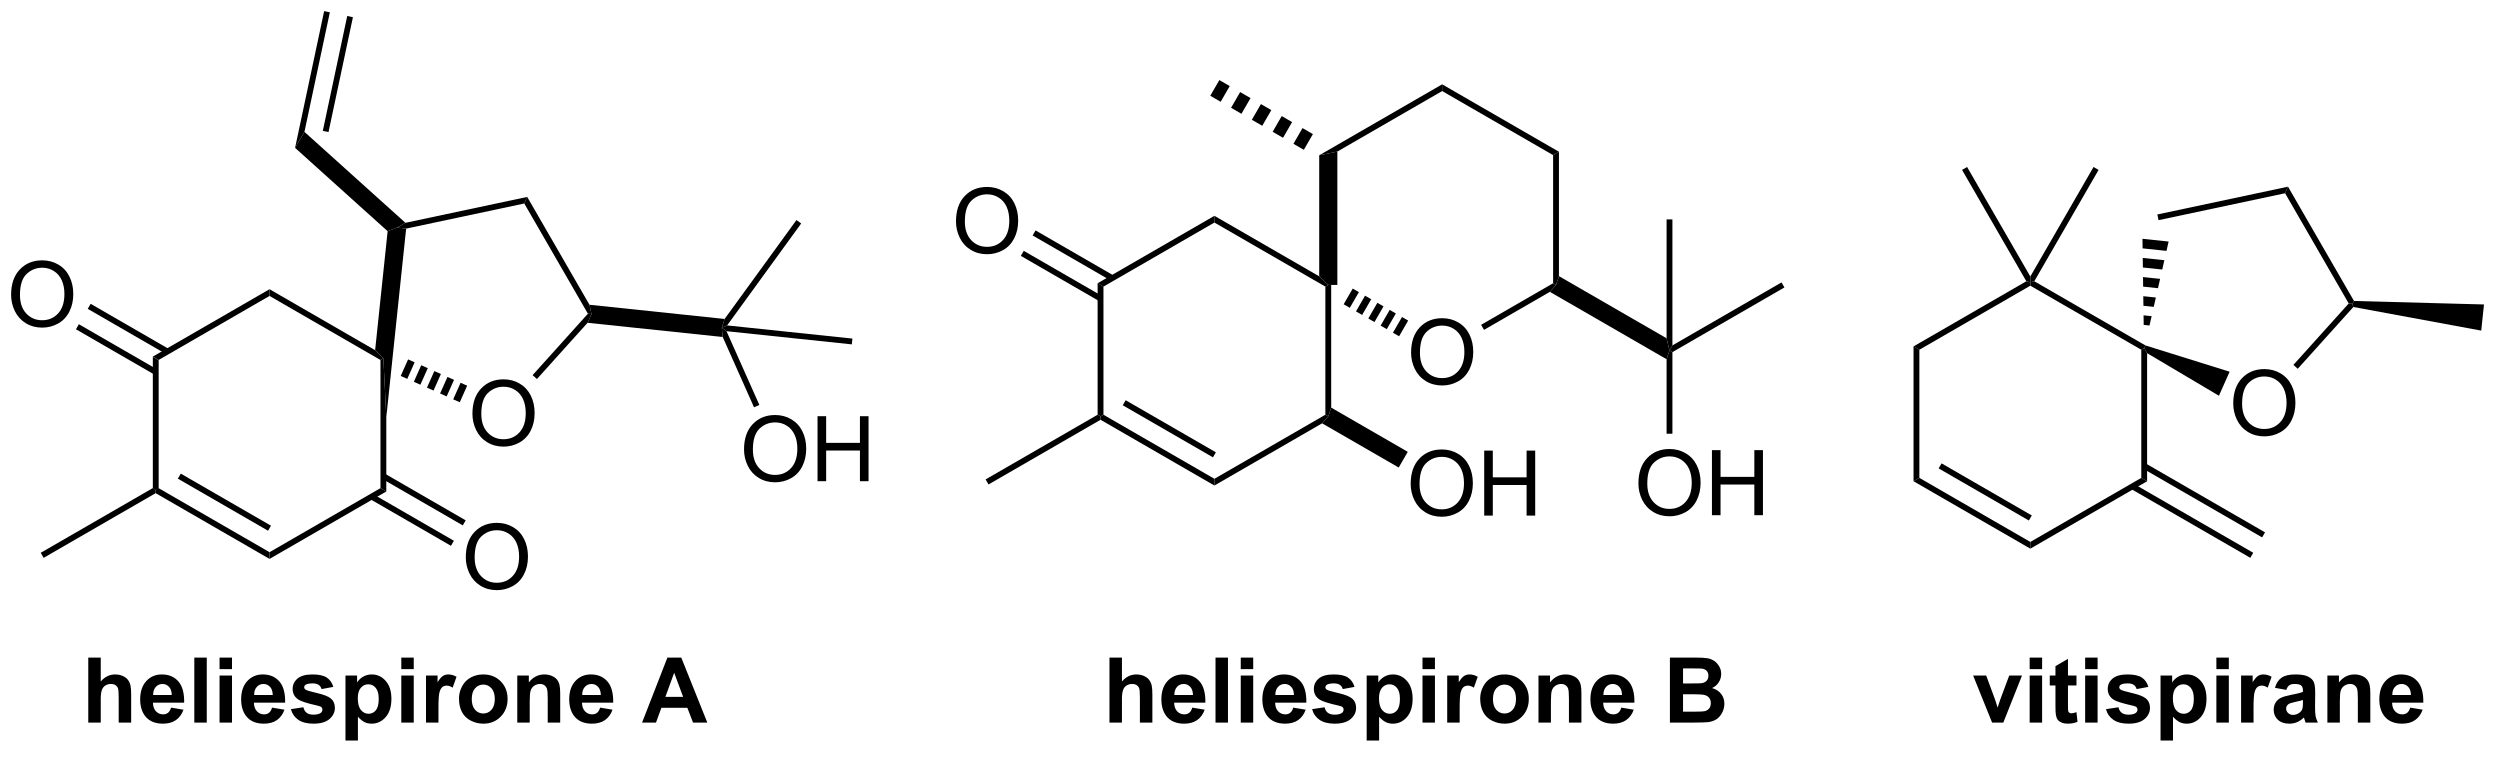 <?xml version="1.0" encoding="UTF-8"?>
<!DOCTYPE svg PUBLIC '-//W3C//DTD SVG 1.0//EN'
          'http://www.w3.org/TR/2001/REC-SVG-20010904/DTD/svg10.dtd'>
<svg stroke-dasharray="none" shape-rendering="auto" xmlns="http://www.w3.org/2000/svg" font-family="'Dialog'" text-rendering="auto" width="300" fill-opacity="1" color-interpolation="auto" color-rendering="auto" preserveAspectRatio="xMidYMid meet" font-size="12px" viewBox="0 0 300 91" fill="black" xmlns:xlink="http://www.w3.org/1999/xlink" stroke="black" image-rendering="auto" stroke-miterlimit="10" stroke-linecap="square" stroke-linejoin="miter" font-style="normal" stroke-width="1" height="91" stroke-dashoffset="0" font-weight="normal" stroke-opacity="1"
><!--Generated by the Batik Graphics2D SVG Generator--><defs id="genericDefs"
  /><g
  ><defs id="defs1"
    ><clipPath clipPathUnits="userSpaceOnUse" id="clipPath1"
      ><path d="M1.029 0.633 L225.665 0.633 L225.665 68.303 L1.029 68.303 L1.029 0.633 Z"
      /></clipPath
      ><clipPath clipPathUnits="userSpaceOnUse" id="clipPath2"
      ><path d="M1.419 1.04 L1.419 66.829 L219.809 66.829 L219.809 1.04 Z"
      /></clipPath
    ></defs
    ><g transform="scale(1.333,1.333) translate(-1.029,-0.633) matrix(1.029,0,0,1.029,-0.431,-0.437)"
    ><path d="M14.789 32.256 L15.299 32.551 L15.299 43.765 L15.044 43.912 L14.789 43.765 Z" stroke="none" clip-path="url(#clipPath2)"
    /></g
    ><g transform="matrix(1.371,0,0,1.371,-1.947,-1.427)"
    ><path d="M15.044 44.207 L15.044 43.912 L15.299 43.765 L25.011 49.372 L25.011 49.961 ZM16.988 42.937 L24.883 47.495 L25.138 47.053 L17.243 42.495 Z" stroke="none" clip-path="url(#clipPath2)"
    /></g
    ><g transform="matrix(1.371,0,0,1.371,-1.947,-1.427)"
    ><path d="M25.011 49.961 L25.011 49.372 L34.722 43.765 L35.232 44.059 Z" stroke="none" clip-path="url(#clipPath2)"
    /></g
    ><g transform="matrix(1.371,0,0,1.371,-1.947,-1.427)"
    ><path d="M35.232 44.059 L34.722 43.765 L34.722 32.551 L34.977 32.403 L35.232 37.569 Z" stroke="none" clip-path="url(#clipPath2)"
    /></g
    ><g transform="matrix(1.371,0,0,1.371,-1.947,-1.427)"
    ><path d="M34.254 31.691 L34.977 32.403 L34.722 32.551 L25.011 26.944 L25.011 26.355 Z" stroke="none" clip-path="url(#clipPath2)"
    /></g
    ><g transform="matrix(1.371,0,0,1.371,-1.947,-1.427)"
    ><path d="M25.011 26.355 L25.011 26.944 L15.299 32.551 L14.789 32.256 Z" stroke="none" clip-path="url(#clipPath2)"
    /></g
    ><g transform="matrix(1.371,0,0,1.371,-1.947,-1.427)"
    ><path d="M14.789 43.765 L15.044 43.912 L15.044 44.207 L5.239 49.867 L4.984 49.425 Z" stroke="none" clip-path="url(#clipPath2)"
    /></g
    ><g transform="matrix(1.371,0,0,1.371,-1.947,-1.427)"
    ><path d="M2.392 26.847 Q2.392 25.429 3.152 24.63 Q3.913 23.827 5.117 23.827 Q5.904 23.827 6.535 24.205 Q7.169 24.58 7.5 25.253 Q7.834 25.926 7.834 26.78 Q7.834 27.647 7.485 28.33 Q7.135 29.013 6.494 29.365 Q5.854 29.717 5.112 29.717 Q4.309 29.717 3.675 29.329 Q3.044 28.938 2.718 28.268 Q2.392 27.595 2.392 26.847 ZM3.168 26.858 Q3.168 27.888 3.719 28.48 Q4.273 29.07 5.109 29.07 Q5.958 29.07 6.506 28.473 Q7.058 27.875 7.058 26.777 Q7.058 26.081 6.822 25.564 Q6.587 25.046 6.134 24.762 Q5.684 24.474 5.119 24.474 Q4.32 24.474 3.743 25.026 Q3.168 25.574 3.168 26.858 Z" stroke="none" clip-path="url(#clipPath2)"
    /></g
    ><g transform="matrix(1.371,0,0,1.371,-1.947,-1.427)"
    ><path d="M16.203 31.587 L9.355 27.633 L9.1 28.074 L15.948 32.028 ZM15.171 33.374 L8.323 29.42 L8.068 29.862 L14.916 33.816 Z" stroke="none" clip-path="url(#clipPath2)"
    /></g
    ><g transform="matrix(1.371,0,0,1.371,-1.947,-1.427)"
    ><path d="M42.19 49.825 Q42.19 48.407 42.95 47.607 Q43.711 46.805 44.915 46.805 Q45.702 46.805 46.333 47.182 Q46.967 47.558 47.298 48.231 Q47.632 48.904 47.632 49.758 Q47.632 50.624 47.283 51.308 Q46.933 51.991 46.291 52.343 Q45.652 52.695 44.91 52.695 Q44.107 52.695 43.473 52.307 Q42.842 51.916 42.516 51.245 Q42.19 50.573 42.19 49.825 ZM42.966 49.835 Q42.966 50.865 43.517 51.458 Q44.071 52.048 44.907 52.048 Q45.756 52.048 46.304 51.45 Q46.856 50.852 46.856 49.755 Q46.856 49.059 46.62 48.541 Q46.385 48.024 45.932 47.739 Q45.481 47.452 44.917 47.452 Q44.118 47.452 43.541 48.003 Q42.966 48.551 42.966 49.835 Z" stroke="none" clip-path="url(#clipPath2)"
    /></g
    ><g transform="matrix(1.371,0,0,1.371,-1.947,-1.427)"
    ><path d="M33.818 44.729 L40.894 48.815 L41.149 48.373 L34.073 44.287 ZM34.85 42.941 L41.926 47.027 L42.181 46.585 L35.105 42.499 Z" stroke="none" clip-path="url(#clipPath2)"
    /></g
    ><g transform="matrix(1.371,0,0,1.371,-1.947,-1.427)"
    ><path d="M42.771 37.263 Q42.771 35.845 43.532 35.045 Q44.293 34.243 45.496 34.243 Q46.283 34.243 46.914 34.62 Q47.548 34.996 47.88 35.669 Q48.214 36.342 48.214 37.196 Q48.214 38.062 47.864 38.746 Q47.515 39.429 46.873 39.781 Q46.234 40.133 45.491 40.133 Q44.689 40.133 44.055 39.745 Q43.423 39.354 43.097 38.684 Q42.771 38.011 42.771 37.263 ZM43.548 37.273 Q43.548 38.303 44.099 38.896 Q44.653 39.486 45.489 39.486 Q46.337 39.486 46.886 38.888 Q47.437 38.29 47.437 37.193 Q47.437 36.497 47.202 35.979 Q46.966 35.462 46.513 35.177 Q46.063 34.89 45.499 34.89 Q44.699 34.89 44.122 35.441 Q43.548 35.989 43.548 37.273 Z" stroke="none" clip-path="url(#clipPath2)"
    /></g
    ><g transform="matrix(1.371,0,0,1.371,-1.947,-1.427)"
    ><path d="M37.139 32.497 L37.713 32.753 L37.068 34.203 L36.493 33.947 ZM38.288 33.008 L38.862 33.264 L38.217 34.714 L37.642 34.459 ZM39.437 33.52 L40.011 33.776 L39.366 35.226 L38.791 34.97 ZM40.586 34.032 L41.16 34.287 L40.515 35.738 L39.94 35.482 ZM41.735 34.543 L42.309 34.799 L41.664 36.249 L41.089 35.993 Z" stroke="none" clip-path="url(#clipPath2)"
    /></g
    ><g transform="matrix(1.371,0,0,1.371,-1.947,-1.427)"
    ><path d="M48.416 34.217 L48.037 33.875 L52.878 28.499 L53.192 28.532 L52.849 29.294 Z" stroke="none" clip-path="url(#clipPath2)"
    /></g
    ><g transform="matrix(1.371,0,0,1.371,-1.947,-1.427)"
    ><path d="M53.015 27.715 L53.192 28.532 L52.878 28.499 L47.309 18.853 L47.566 18.277 Z" stroke="none" clip-path="url(#clipPath2)"
    /></g
    ><g transform="matrix(1.371,0,0,1.371,-1.947,-1.427)"
    ><path d="M47.566 18.277 L47.309 18.853 L36.969 21.051 L36.18 20.958 L36.906 20.543 Z" stroke="none" clip-path="url(#clipPath2)"
    /></g
    ><g transform="matrix(1.371,0,0,1.371,-1.947,-1.427)"
    ><path d="M35.349 21.277 L36.18 20.958 L36.969 21.051 L35.232 37.569 L34.977 32.403 L34.254 31.691 Z" stroke="none" clip-path="url(#clipPath2)"
    /></g
    ><g transform="matrix(1.371,0,0,1.371,-1.947,-1.427)"
    ><path d="M36.906 20.543 L36.18 20.958 L35.349 21.277 L27.248 13.983 L28.067 12.584 Z" stroke="none" clip-path="url(#clipPath2)"
    /></g
    ><g transform="matrix(1.371,0,0,1.371,-1.947,-1.427)"
    ><path d="M28.067 12.584 L27.248 13.983 L29.792 2.013 L30.291 2.119 ZM30.174 12.6 L32.311 2.548 L31.812 2.442 L29.675 12.494 Z" stroke="none" clip-path="url(#clipPath2)"
    /></g
    ><g transform="matrix(1.371,0,0,1.371,-1.947,-1.427)"
    ><path d="M52.849 29.294 L53.192 28.532 L53.015 27.715 L64.843 28.958 L64.598 29.731 L64.677 30.537 Z" stroke="none" clip-path="url(#clipPath2)"
    /></g
    ><g transform="matrix(1.371,0,0,1.371,-1.947,-1.427)"
    ><path d="M65.064 29.523 L64.598 29.731 L64.843 28.958 L71.132 20.302 L71.545 20.602 Z" stroke="none" clip-path="url(#clipPath2)"
    /></g
    ><g transform="matrix(1.371,0,0,1.371,-1.947,-1.427)"
    ><path d="M66.543 40.386 Q66.543 38.968 67.303 38.168 Q68.064 37.366 69.268 37.366 Q70.054 37.366 70.686 37.744 Q71.32 38.119 71.651 38.792 Q71.985 39.465 71.985 40.319 Q71.985 41.186 71.636 41.869 Q71.286 42.552 70.644 42.904 Q70.005 43.256 69.263 43.256 Q68.46 43.256 67.826 42.868 Q67.195 42.477 66.869 41.807 Q66.543 41.134 66.543 40.386 ZM67.319 40.397 Q67.319 41.426 67.87 42.019 Q68.424 42.609 69.26 42.609 Q70.109 42.609 70.657 42.011 Q71.209 41.414 71.209 40.316 Q71.209 39.62 70.973 39.103 Q70.738 38.585 70.285 38.3 Q69.834 38.013 69.27 38.013 Q68.471 38.013 67.894 38.564 Q67.319 39.113 67.319 40.397 ZM72.977 43.158 L72.977 37.467 L73.731 37.467 L73.731 39.804 L76.688 39.804 L76.688 37.467 L77.442 37.467 L77.442 43.158 L76.688 43.158 L76.688 40.474 L73.731 40.474 L73.731 43.158 L72.977 43.158 Z" stroke="none" clip-path="url(#clipPath2)"
    /></g
    ><g transform="matrix(1.371,0,0,1.371,-1.947,-1.427)"
    ><path d="M64.677 30.537 L64.598 29.731 L65.01 30.03 L67.884 36.484 L67.418 36.691 Z" stroke="none" clip-path="url(#clipPath2)"
    /></g
    ><g transform="matrix(1.371,0,0,1.371,-1.947,-1.427)"
    ><path d="M65.01 30.03 L64.598 29.731 L65.064 29.523 L76.03 30.676 L75.977 31.183 Z" stroke="none" clip-path="url(#clipPath2)"
    /></g
    ><g transform="matrix(1.371,0,0,1.371,-1.947,-1.427)"
    ><path d="M97.492 25.832 L98.003 26.127 L98.003 37.341 L97.748 37.488 L97.492 37.341 Z" stroke="none" clip-path="url(#clipPath2)"
    /></g
    ><g transform="matrix(1.371,0,0,1.371,-1.947,-1.427)"
    ><path d="M97.748 37.783 L97.748 37.488 L98.003 37.341 L107.714 42.948 L107.714 43.537 ZM99.692 36.513 L107.587 41.071 L107.842 40.63 L99.947 36.071 Z" stroke="none" clip-path="url(#clipPath2)"
    /></g
    ><g transform="matrix(1.371,0,0,1.371,-1.947,-1.427)"
    ><path d="M107.714 43.537 L107.714 42.948 L117.426 37.341 L117.681 37.488 L117.142 38.094 Z" stroke="none" clip-path="url(#clipPath2)"
    /></g
    ><g transform="matrix(1.371,0,0,1.371,-1.947,-1.427)"
    ><path d="M117.936 36.719 L117.681 37.488 L117.426 37.341 L117.426 26.127 L117.681 25.98 L117.936 25.98 Z" stroke="none" clip-path="url(#clipPath2)"
    /></g
    ><g transform="matrix(1.371,0,0,1.371,-1.947,-1.427)"
    ><path d="M116.887 25.227 L117.681 25.98 L117.426 26.127 L107.714 20.52 L107.714 19.931 Z" stroke="none" clip-path="url(#clipPath2)"
    /></g
    ><g transform="matrix(1.371,0,0,1.371,-1.947,-1.427)"
    ><path d="M107.714 19.931 L107.714 20.52 L98.003 26.127 L97.492 25.832 Z" stroke="none" clip-path="url(#clipPath2)"
    /></g
    ><g transform="matrix(1.371,0,0,1.371,-1.947,-1.427)"
    ><path d="M97.492 37.341 L97.748 37.488 L97.748 37.783 L87.943 43.444 L87.688 43.002 Z" stroke="none" clip-path="url(#clipPath2)"
    /></g
    ><g transform="matrix(1.371,0,0,1.371,-1.947,-1.427)"
    ><path d="M85.096 20.424 Q85.096 19.005 85.856 18.206 Q86.617 17.403 87.82 17.403 Q88.607 17.403 89.239 17.781 Q89.873 18.157 90.204 18.829 Q90.538 19.502 90.538 20.356 Q90.538 21.223 90.189 21.906 Q89.839 22.59 89.197 22.942 Q88.558 23.293 87.815 23.293 Q87.013 23.293 86.379 22.905 Q85.748 22.515 85.422 21.844 Q85.096 21.171 85.096 20.424 ZM85.872 20.434 Q85.872 21.464 86.423 22.056 Q86.977 22.646 87.813 22.646 Q88.662 22.646 89.21 22.049 Q89.761 21.451 89.761 20.354 Q89.761 19.657 89.526 19.14 Q89.29 18.622 88.838 18.338 Q88.387 18.05 87.823 18.05 Q87.023 18.05 86.446 18.602 Q85.872 19.15 85.872 20.434 Z" stroke="none" clip-path="url(#clipPath2)"
    /></g
    ><g transform="matrix(1.371,0,0,1.371,-1.947,-1.427)"
    ><path d="M98.907 25.163 L92.059 21.209 L91.804 21.651 L98.652 25.605 ZM97.875 26.95 L91.027 22.997 L90.772 23.438 L97.62 27.392 Z" stroke="none" clip-path="url(#clipPath2)"
    /></g
    ><g transform="matrix(1.371,0,0,1.371,-1.947,-1.427)"
    ><path d="M124.893 43.401 Q124.893 41.983 125.654 41.183 Q126.415 40.381 127.618 40.381 Q128.405 40.381 129.037 40.759 Q129.671 41.134 130.002 41.807 Q130.336 42.48 130.336 43.334 Q130.336 44.2 129.986 44.884 Q129.637 45.567 128.995 45.919 Q128.356 46.271 127.613 46.271 Q126.811 46.271 126.177 45.883 Q125.546 45.492 125.219 44.822 Q124.893 44.149 124.893 43.401 ZM125.67 43.411 Q125.67 44.441 126.221 45.034 Q126.775 45.624 127.611 45.624 Q128.459 45.624 129.008 45.026 Q129.559 44.428 129.559 43.331 Q129.559 42.635 129.324 42.117 Q129.088 41.6 128.636 41.315 Q128.185 41.028 127.621 41.028 Q126.821 41.028 126.244 41.579 Q125.67 42.128 125.67 43.411 ZM131.328 46.172 L131.328 40.482 L132.081 40.482 L132.081 42.819 L135.039 42.819 L135.039 40.482 L135.792 40.482 L135.792 46.172 L135.039 46.172 L135.039 43.489 L132.081 43.489 L132.081 46.172 L131.328 46.172 Z" stroke="none" clip-path="url(#clipPath2)"
    /></g
    ><g transform="matrix(1.371,0,0,1.371,-1.947,-1.427)"
    ><path d="M117.142 38.094 L117.681 37.488 L117.936 36.719 L124.638 40.589 L123.845 41.963 Z" stroke="none" clip-path="url(#clipPath2)"
    /></g
    ><g transform="matrix(1.371,0,0,1.371,-1.947,-1.427)"
    ><path d="M124.928 31.912 Q124.928 30.494 125.689 29.694 Q126.45 28.892 127.653 28.892 Q128.44 28.892 129.071 29.27 Q129.705 29.645 130.036 30.318 Q130.37 30.991 130.37 31.845 Q130.37 32.712 130.021 33.395 Q129.672 34.078 129.03 34.43 Q128.391 34.782 127.648 34.782 Q126.846 34.782 126.212 34.394 Q125.58 34.003 125.254 33.333 Q124.928 32.66 124.928 31.912 ZM125.704 31.923 Q125.704 32.953 126.256 33.545 Q126.809 34.135 127.645 34.135 Q128.494 34.135 129.043 33.538 Q129.594 32.94 129.594 31.842 Q129.594 31.146 129.358 30.629 Q129.123 30.111 128.67 29.826 Q128.22 29.539 127.656 29.539 Q126.856 29.539 126.279 30.09 Q125.704 30.639 125.704 31.923 Z" stroke="none" clip-path="url(#clipPath2)"
    /></g
    ><g transform="matrix(1.371,0,0,1.371,-1.947,-1.427)"
    ><path d="M119.821 26.298 L120.36 26.61 L119.566 27.984 L119.027 27.673 ZM120.899 26.921 L121.438 27.232 L120.645 28.607 L120.106 28.296 ZM121.977 27.544 L122.517 27.855 L121.723 29.23 L121.184 28.918 ZM123.056 28.166 L123.595 28.477 L122.801 29.852 L122.262 29.541 ZM124.134 28.789 L124.673 29.1 L123.879 30.475 L123.34 30.163 Z" stroke="none" clip-path="url(#clipPath2)"
    /></g
    ><g transform="matrix(1.371,0,0,1.371,-1.947,-1.427)"
    ><path d="M131.311 29.914 L131.056 29.472 L137.36 25.832 L137.615 25.98 L137.076 26.585 Z" stroke="none" clip-path="url(#clipPath2)"
    /></g
    ><g transform="matrix(1.371,0,0,1.371,-1.947,-1.427)"
    ><path d="M137.87 25.21 L137.615 25.98 L137.36 25.832 L137.36 14.618 L137.87 14.324 Z" stroke="none" clip-path="url(#clipPath2)"
    /></g
    ><g transform="matrix(1.371,0,0,1.371,-1.947,-1.427)"
    ><path d="M137.87 14.324 L137.36 14.618 L127.648 9.011 L127.648 8.422 Z" stroke="none" clip-path="url(#clipPath2)"
    /></g
    ><g transform="matrix(1.371,0,0,1.371,-1.947,-1.427)"
    ><path d="M127.648 8.422 L127.648 9.011 L118.475 14.307 L116.887 14.634 Z" stroke="none" clip-path="url(#clipPath2)"
    /></g
    ><g transform="matrix(1.371,0,0,1.371,-1.947,-1.427)"
    ><path d="M116.887 14.634 L118.475 14.307 L118.475 25.98 L117.681 25.98 L116.887 25.227 Z" stroke="none" clip-path="url(#clipPath2)"
    /></g
    ><g transform="matrix(1.371,0,0,1.371,-1.947,-1.427)"
    ><path d="M115.541 14.152 L114.631 13.627 L115.425 12.252 L116.335 12.777 ZM113.722 13.101 L112.812 12.576 L113.605 11.201 L114.515 11.726 ZM111.902 12.051 L110.992 11.525 L111.785 10.15 L112.695 10.676 ZM110.082 11 L109.172 10.475 L109.966 9.1 L110.876 9.625 ZM108.262 9.949 L107.352 9.424 L108.146 8.049 L109.056 8.575 Z" stroke="none" clip-path="url(#clipPath2)"
    /></g
    ><g transform="matrix(1.371,0,0,1.371,-1.947,-1.427)"
    ><path d="M137.076 26.585 L137.615 25.98 L137.87 25.21 L147.292 30.65 L147.547 31.714 L147.292 32.483 Z" stroke="none" clip-path="url(#clipPath2)"
    /></g
    ><g transform="matrix(1.371,0,0,1.371,-1.947,-1.427)"
    ><path d="M144.827 43.361 Q144.827 41.943 145.588 41.143 Q146.349 40.341 147.552 40.341 Q148.339 40.341 148.97 40.719 Q149.604 41.094 149.935 41.767 Q150.269 42.44 150.269 43.294 Q150.269 44.161 149.92 44.844 Q149.571 45.527 148.929 45.879 Q148.29 46.231 147.547 46.231 Q146.745 46.231 146.111 45.843 Q145.479 45.452 145.153 44.782 Q144.827 44.109 144.827 43.361 ZM145.603 43.371 Q145.603 44.401 146.155 44.994 Q146.708 45.584 147.544 45.584 Q148.393 45.584 148.942 44.986 Q149.493 44.388 149.493 43.291 Q149.493 42.595 149.257 42.077 Q149.022 41.56 148.569 41.275 Q148.119 40.988 147.555 40.988 Q146.755 40.988 146.178 41.539 Q145.603 42.088 145.603 43.371 ZM151.262 46.133 L151.262 40.442 L152.015 40.442 L152.015 42.779 L154.973 42.779 L154.973 40.442 L155.726 40.442 L155.726 46.133 L154.973 46.133 L154.973 43.449 L152.015 43.449 L152.015 46.133 L151.262 46.133 Z" stroke="none" clip-path="url(#clipPath2)"
    /></g
    ><g transform="matrix(1.371,0,0,1.371,-1.947,-1.427)"
    ><path d="M147.292 32.483 L147.547 31.714 L147.802 31.861 L147.802 39.007 L147.292 39.007 Z" stroke="none" clip-path="url(#clipPath2)"
    /></g
    ><g transform="matrix(1.371,0,0,1.371,-1.947,-1.427)"
    ><path d="M147.802 31.861 L147.547 31.714 L147.802 31.272 L157.351 25.759 L157.607 26.2 Z" stroke="none" clip-path="url(#clipPath2)"
    /></g
    ><g transform="matrix(1.371,0,0,1.371,-1.947,-1.427)"
    ><path d="M147.802 31.272 L147.547 31.714 L147.292 30.65 L147.292 20.245 L147.802 20.245 Z" stroke="none" clip-path="url(#clipPath2)"
    /></g
    ><g transform="matrix(1.371,0,0,1.371,-1.947,-1.427)"
    ><path d="M10.238 58.598 L10.238 60.689 Q10.766 60.073 11.498 60.073 Q11.876 60.073 12.179 60.213 Q12.481 60.353 12.634 60.57 Q12.787 60.788 12.844 61.051 Q12.901 61.315 12.901 61.869 L12.901 64.289 L11.809 64.289 L11.809 62.11 Q11.809 61.463 11.746 61.289 Q11.684 61.114 11.526 61.01 Q11.371 60.907 11.133 60.907 Q10.861 60.907 10.646 61.038 Q10.434 61.17 10.336 61.437 Q10.238 61.704 10.238 62.224 L10.238 64.289 L9.146 64.289 L9.146 58.598 L10.238 58.598 ZM16.393 62.977 L17.48 63.158 Q17.27 63.756 16.817 64.069 Q16.367 64.382 15.686 64.382 Q14.613 64.382 14.095 63.678 Q13.689 63.117 13.689 62.257 Q13.689 61.233 14.224 60.653 Q14.76 60.073 15.578 60.073 Q16.499 60.073 17.03 60.681 Q17.563 61.287 17.539 62.542 L14.807 62.542 Q14.817 63.026 15.068 63.298 Q15.322 63.567 15.699 63.567 Q15.956 63.567 16.129 63.427 Q16.305 63.287 16.393 62.977 ZM16.455 61.874 Q16.445 61.401 16.212 61.155 Q15.979 60.907 15.645 60.907 Q15.288 60.907 15.055 61.168 Q14.822 61.427 14.825 61.874 L16.455 61.874 ZM18.428 64.289 L18.428 58.598 L19.518 58.598 L19.518 64.289 L18.428 64.289 ZM20.637 59.607 L20.637 58.598 L21.727 58.598 L21.727 59.607 L20.637 59.607 ZM20.637 64.289 L20.637 60.166 L21.727 60.166 L21.727 64.289 L20.637 64.289 ZM25.232 62.977 L26.319 63.158 Q26.109 63.756 25.656 64.069 Q25.206 64.382 24.525 64.382 Q23.451 64.382 22.934 63.678 Q22.527 63.117 22.527 62.257 Q22.527 61.233 23.063 60.653 Q23.599 60.073 24.417 60.073 Q25.338 60.073 25.869 60.681 Q26.402 61.287 26.378 62.542 L23.645 62.542 Q23.656 63.026 23.907 63.298 Q24.16 63.567 24.538 63.567 Q24.794 63.567 24.968 63.427 Q25.144 63.287 25.232 62.977 ZM25.294 61.874 Q25.284 61.401 25.051 61.155 Q24.818 60.907 24.484 60.907 Q24.127 60.907 23.894 61.168 Q23.661 61.427 23.664 61.874 L25.294 61.874 ZM26.882 63.111 L27.976 62.946 Q28.046 63.264 28.258 63.43 Q28.473 63.593 28.859 63.593 Q29.281 63.593 29.495 63.438 Q29.638 63.329 29.638 63.148 Q29.638 63.023 29.56 62.941 Q29.48 62.863 29.195 62.798 Q27.875 62.506 27.523 62.265 Q27.034 61.931 27.034 61.339 Q27.034 60.803 27.456 60.438 Q27.881 60.073 28.768 60.073 Q29.614 60.073 30.026 60.35 Q30.437 60.624 30.593 61.163 L29.565 61.354 Q29.498 61.114 29.314 60.987 Q29.131 60.857 28.789 60.857 Q28.357 60.857 28.17 60.976 Q28.046 61.062 28.046 61.199 Q28.046 61.315 28.155 61.396 Q28.302 61.504 29.174 61.704 Q30.047 61.9 30.391 62.188 Q30.732 62.48 30.732 63 Q30.732 63.567 30.259 63.976 Q29.785 64.382 28.859 64.382 Q28.015 64.382 27.523 64.04 Q27.034 63.699 26.882 63.111 ZM31.658 60.166 L32.675 60.166 L32.675 60.772 Q32.871 60.461 33.208 60.267 Q33.547 60.073 33.958 60.073 Q34.678 60.073 35.177 60.637 Q35.679 61.199 35.679 62.203 Q35.679 63.236 35.175 63.81 Q34.67 64.382 33.95 64.382 Q33.609 64.382 33.332 64.248 Q33.055 64.11 32.747 63.779 L32.747 65.857 L31.658 65.857 L31.658 60.166 ZM32.737 62.157 Q32.737 62.853 33.011 63.184 Q33.288 63.515 33.684 63.515 Q34.064 63.515 34.315 63.212 Q34.569 62.907 34.569 62.211 Q34.569 61.564 34.308 61.251 Q34.049 60.935 33.663 60.935 Q33.265 60.935 33.001 61.243 Q32.737 61.551 32.737 62.157 ZM36.545 59.607 L36.545 58.598 L37.634 58.598 L37.634 59.607 L36.545 59.607 ZM36.545 64.289 L36.545 60.166 L37.634 60.166 L37.634 64.289 L36.545 64.289 ZM39.797 64.289 L38.707 64.289 L38.707 60.166 L39.719 60.166 L39.719 60.751 Q39.98 60.337 40.187 60.205 Q40.394 60.073 40.658 60.073 Q41.031 60.073 41.378 60.278 L41.039 61.23 Q40.764 61.051 40.526 61.051 Q40.299 61.051 40.138 61.178 Q39.98 61.303 39.887 61.634 Q39.797 61.962 39.797 63.016 L39.797 64.289 ZM41.594 62.169 Q41.594 61.626 41.86 61.119 Q42.13 60.609 42.621 60.342 Q43.113 60.073 43.718 60.073 Q44.653 60.073 45.251 60.681 Q45.848 61.287 45.848 62.216 Q45.848 63.15 45.245 63.766 Q44.642 64.382 43.726 64.382 Q43.16 64.382 42.645 64.126 Q42.13 63.87 41.86 63.375 Q41.594 62.879 41.594 62.169 ZM42.712 62.226 Q42.712 62.84 43.002 63.166 Q43.294 63.492 43.721 63.492 Q44.148 63.492 44.438 63.166 Q44.728 62.84 44.728 62.219 Q44.728 61.613 44.438 61.287 Q44.148 60.961 43.721 60.961 Q43.294 60.961 43.002 61.287 Q42.712 61.613 42.712 62.226 ZM50.453 64.289 L49.361 64.289 L49.361 62.185 Q49.361 61.517 49.291 61.321 Q49.222 61.124 49.064 61.015 Q48.908 60.907 48.686 60.907 Q48.404 60.907 48.179 61.062 Q47.954 61.217 47.868 61.473 Q47.785 61.73 47.785 62.42 L47.785 64.289 L46.696 64.289 L46.696 60.166 L47.708 60.166 L47.708 60.772 Q48.249 60.073 49.066 60.073 Q49.429 60.073 49.726 60.203 Q50.026 60.332 50.179 60.534 Q50.332 60.736 50.391 60.992 Q50.453 61.248 50.453 61.727 L50.453 64.289 ZM53.946 62.977 L55.033 63.158 Q54.823 63.756 54.37 64.069 Q53.92 64.382 53.239 64.382 Q52.165 64.382 51.648 63.678 Q51.242 63.117 51.242 62.257 Q51.242 61.233 51.777 60.653 Q52.313 60.073 53.131 60.073 Q54.052 60.073 54.582 60.681 Q55.115 61.287 55.092 62.542 L52.359 62.542 Q52.37 63.026 52.621 63.298 Q52.874 63.567 53.252 63.567 Q53.508 63.567 53.682 63.427 Q53.858 63.287 53.946 62.977 ZM54.008 61.874 Q53.998 61.401 53.765 61.155 Q53.532 60.907 53.198 60.907 Q52.841 60.907 52.608 61.168 Q52.375 61.427 52.378 61.874 L54.008 61.874 ZM63.33 64.289 L62.08 64.289 L61.583 62.995 L59.308 62.995 L58.837 64.289 L57.618 64.289 L59.836 58.598 L61.05 58.598 L63.33 64.289 ZM61.213 62.037 L60.428 59.926 L59.66 62.037 L61.213 62.037 Z" stroke="none" clip-path="url(#clipPath2)"
    /></g
    ><g transform="matrix(1.371,0,0,1.371,-1.947,-1.427)"
    ><path d="M99.621 58.598 L99.621 60.689 Q100.149 60.073 100.881 60.073 Q101.259 60.073 101.562 60.213 Q101.865 60.353 102.017 60.57 Q102.17 60.788 102.227 61.051 Q102.284 61.315 102.284 61.869 L102.284 64.289 L101.192 64.289 L101.192 62.11 Q101.192 61.463 101.13 61.289 Q101.067 61.114 100.91 61.01 Q100.754 60.907 100.516 60.907 Q100.245 60.907 100.03 61.038 Q99.817 61.17 99.719 61.437 Q99.621 61.704 99.621 62.224 L99.621 64.289 L98.529 64.289 L98.529 58.598 L99.621 58.598 ZM105.776 62.977 L106.863 63.158 Q106.653 63.756 106.201 64.069 Q105.75 64.382 105.07 64.382 Q103.996 64.382 103.478 63.678 Q103.072 63.117 103.072 62.257 Q103.072 61.233 103.608 60.653 Q104.143 60.073 104.961 60.073 Q105.882 60.073 106.413 60.681 Q106.946 61.287 106.923 62.542 L104.19 62.542 Q104.2 63.026 104.451 63.298 Q104.705 63.567 105.083 63.567 Q105.339 63.567 105.512 63.427 Q105.688 63.287 105.776 62.977 ZM105.838 61.874 Q105.828 61.401 105.595 61.155 Q105.362 60.907 105.028 60.907 Q104.671 60.907 104.438 61.168 Q104.205 61.427 104.208 61.874 L105.838 61.874 ZM107.811 64.289 L107.811 58.598 L108.901 58.598 L108.901 64.289 L107.811 64.289 ZM110.02 59.607 L110.02 58.598 L111.11 58.598 L111.11 59.607 L110.02 59.607 ZM110.02 64.289 L110.02 60.166 L111.11 60.166 L111.11 64.289 L110.02 64.289 ZM114.615 62.977 L115.702 63.158 Q115.492 63.756 115.04 64.069 Q114.589 64.382 113.909 64.382 Q112.835 64.382 112.317 63.678 Q111.911 63.117 111.911 62.257 Q111.911 61.233 112.446 60.653 Q112.982 60.073 113.8 60.073 Q114.721 60.073 115.252 60.681 Q115.785 61.287 115.761 62.542 L113.029 62.542 Q113.039 63.026 113.29 63.298 Q113.544 63.567 113.921 63.567 Q114.178 63.567 114.351 63.427 Q114.527 63.287 114.615 62.977 ZM114.677 61.874 Q114.667 61.401 114.434 61.155 Q114.201 60.907 113.867 60.907 Q113.51 60.907 113.277 61.168 Q113.044 61.427 113.047 61.874 L114.677 61.874 ZM116.265 63.111 L117.359 62.946 Q117.429 63.264 117.642 63.43 Q117.856 63.593 118.242 63.593 Q118.664 63.593 118.879 63.438 Q119.021 63.329 119.021 63.148 Q119.021 63.023 118.943 62.941 Q118.863 62.863 118.578 62.798 Q117.259 62.506 116.907 62.265 Q116.418 61.931 116.418 61.339 Q116.418 60.803 116.839 60.438 Q117.264 60.073 118.151 60.073 Q118.998 60.073 119.409 60.35 Q119.821 60.624 119.976 61.163 L118.948 61.354 Q118.881 61.114 118.698 60.987 Q118.514 60.857 118.172 60.857 Q117.74 60.857 117.554 60.976 Q117.429 61.062 117.429 61.199 Q117.429 61.315 117.538 61.396 Q117.686 61.504 118.558 61.704 Q119.43 61.9 119.774 62.188 Q120.116 62.48 120.116 63 Q120.116 63.567 119.642 63.976 Q119.168 64.382 118.242 64.382 Q117.398 64.382 116.907 64.04 Q116.418 63.699 116.265 63.111 ZM121.041 60.166 L122.058 60.166 L122.058 60.772 Q122.254 60.461 122.591 60.267 Q122.93 60.073 123.341 60.073 Q124.061 60.073 124.56 60.637 Q125.062 61.199 125.062 62.203 Q125.062 63.236 124.558 63.81 Q124.053 64.382 123.334 64.382 Q122.992 64.382 122.715 64.248 Q122.438 64.11 122.13 63.779 L122.13 65.857 L121.041 65.857 L121.041 60.166 ZM122.12 62.157 Q122.12 62.853 122.394 63.184 Q122.671 63.515 123.067 63.515 Q123.448 63.515 123.699 63.212 Q123.952 62.907 123.952 62.211 Q123.952 61.564 123.691 61.251 Q123.432 60.935 123.046 60.935 Q122.648 60.935 122.384 61.243 Q122.12 61.551 122.12 62.157 ZM125.928 59.607 L125.928 58.598 L127.017 58.598 L127.017 59.607 L125.928 59.607 ZM125.928 64.289 L125.928 60.166 L127.017 60.166 L127.017 64.289 L125.928 64.289 ZM129.18 64.289 L128.09 64.289 L128.09 60.166 L129.102 60.166 L129.102 60.751 Q129.363 60.337 129.571 60.205 Q129.778 60.073 130.042 60.073 Q130.414 60.073 130.761 60.278 L130.422 61.23 Q130.148 61.051 129.91 61.051 Q129.682 61.051 129.521 61.178 Q129.363 61.303 129.27 61.634 Q129.18 61.962 129.18 63.016 L129.18 64.289 ZM130.977 62.169 Q130.977 61.626 131.244 61.119 Q131.513 60.609 132.004 60.342 Q132.496 60.073 133.102 60.073 Q134.036 60.073 134.634 60.681 Q135.232 61.287 135.232 62.216 Q135.232 63.15 134.629 63.766 Q134.026 64.382 133.109 64.382 Q132.543 64.382 132.028 64.126 Q131.513 63.87 131.244 63.375 Q130.977 62.879 130.977 62.169 ZM132.095 62.226 Q132.095 62.84 132.385 63.166 Q132.677 63.492 133.104 63.492 Q133.531 63.492 133.821 63.166 Q134.111 62.84 134.111 62.219 Q134.111 61.613 133.821 61.287 Q133.531 60.961 133.104 60.961 Q132.677 60.961 132.385 61.287 Q132.095 61.613 132.095 62.226 ZM139.837 64.289 L138.745 64.289 L138.745 62.185 Q138.745 61.517 138.675 61.321 Q138.605 61.124 138.447 61.015 Q138.292 60.907 138.069 60.907 Q137.787 60.907 137.562 61.062 Q137.337 61.217 137.251 61.473 Q137.168 61.73 137.168 62.42 L137.168 64.289 L136.079 64.289 L136.079 60.166 L137.091 60.166 L137.091 60.772 Q137.632 60.073 138.45 60.073 Q138.812 60.073 139.109 60.203 Q139.41 60.332 139.562 60.534 Q139.715 60.736 139.775 60.992 Q139.837 61.248 139.837 61.727 L139.837 64.289 ZM143.329 62.977 L144.416 63.158 Q144.206 63.756 143.753 64.069 Q143.303 64.382 142.623 64.382 Q141.549 64.382 141.031 63.678 Q140.625 63.117 140.625 62.257 Q140.625 61.233 141.16 60.653 Q141.696 60.073 142.514 60.073 Q143.435 60.073 143.966 60.681 Q144.499 61.287 144.476 62.542 L141.743 62.542 Q141.753 63.026 142.004 63.298 Q142.258 63.567 142.636 63.567 Q142.892 63.567 143.065 63.427 Q143.241 63.287 143.329 62.977 ZM143.391 61.874 Q143.381 61.401 143.148 61.155 Q142.915 60.907 142.581 60.907 Q142.224 60.907 141.991 61.168 Q141.758 61.427 141.761 61.874 L143.391 61.874 ZM147.583 58.598 L149.858 58.598 Q150.534 58.598 150.865 58.655 Q151.199 58.709 151.46 58.888 Q151.721 59.066 151.895 59.364 Q152.071 59.662 152.071 60.029 Q152.071 60.43 151.856 60.764 Q151.641 61.098 151.271 61.264 Q151.791 61.416 152.071 61.781 Q152.35 62.146 152.35 62.638 Q152.35 63.026 152.169 63.394 Q151.991 63.761 151.678 63.981 Q151.364 64.198 150.906 64.25 Q150.619 64.281 149.522 64.289 L147.583 64.289 L147.583 58.598 ZM148.732 59.545 L148.732 60.86 L149.486 60.86 Q150.159 60.86 150.321 60.842 Q150.617 60.806 150.785 60.637 Q150.953 60.469 150.953 60.192 Q150.953 59.928 150.808 59.765 Q150.663 59.6 150.376 59.563 Q150.205 59.545 149.392 59.545 L148.732 59.545 ZM148.732 61.807 L148.732 63.329 L149.796 63.329 Q150.417 63.329 150.585 63.295 Q150.842 63.249 151.002 63.067 Q151.163 62.886 151.163 62.584 Q151.163 62.327 151.038 62.149 Q150.914 61.97 150.679 61.89 Q150.446 61.807 149.662 61.807 L148.732 61.807 Z" stroke="none" clip-path="url(#clipPath2)"
    /></g
    ><g transform="matrix(1.371,0,0,1.371,-1.947,-1.427)"
    ><path d="M168.907 31.36 L169.417 31.654 L169.417 42.868 L168.907 43.163 Z" stroke="none" clip-path="url(#clipPath2)"
    /></g
    ><g transform="matrix(1.371,0,0,1.371,-1.947,-1.427)"
    ><path d="M179.129 49.064 L179.129 48.475 L188.841 42.868 L189.351 43.163 Z" stroke="none" clip-path="url(#clipPath2)"
    /></g
    ><g transform="matrix(1.371,0,0,1.371,-1.947,-1.427)"
    ><path d="M189.351 43.163 L188.841 42.868 L188.841 31.654 L189.096 31.507 L189.351 31.953 Z" stroke="none" clip-path="url(#clipPath2)"
    /></g
    ><g transform="matrix(1.371,0,0,1.371,-1.947,-1.427)"
    ><path d="M189.206 31.276 L189.096 31.507 L188.841 31.654 L179.129 26.047 L179.129 25.753 L179.477 25.659 Z" stroke="none" clip-path="url(#clipPath2)"
    /></g
    ><g transform="matrix(1.371,0,0,1.371,-1.947,-1.427)"
    ><path d="M178.78 25.659 L179.129 25.753 L179.129 26.047 L169.417 31.654 L168.907 31.36 Z" stroke="none" clip-path="url(#clipPath2)"
    /></g
    ><g transform="matrix(1.371,0,0,1.371,-1.947,-1.427)"
    ><path d="M196.89 36.366 Q196.89 34.948 197.65 34.148 Q198.411 33.346 199.615 33.346 Q200.401 33.346 201.033 33.724 Q201.667 34.099 201.998 34.772 Q202.332 35.445 202.332 36.299 Q202.332 37.166 201.983 37.849 Q201.633 38.532 200.991 38.884 Q200.352 39.236 199.609 39.236 Q198.807 39.236 198.173 38.848 Q197.542 38.457 197.216 37.787 Q196.89 37.114 196.89 36.366 ZM197.666 36.377 Q197.666 37.407 198.217 37.999 Q198.771 38.589 199.607 38.589 Q200.456 38.589 201.004 37.991 Q201.556 37.394 201.556 36.296 Q201.556 35.6 201.32 35.083 Q201.085 34.565 200.632 34.28 Q200.181 33.993 199.617 33.993 Q198.818 33.993 198.24 34.544 Q197.666 35.093 197.666 36.377 Z" stroke="none" clip-path="url(#clipPath2)"
    /></g
    ><g transform="matrix(1.371,0,0,1.371,-1.947,-1.427)"
    ><path d="M189.351 31.953 L189.096 31.507 L189.206 31.276 L196.573 33.576 L195.637 35.679 Z" stroke="none" clip-path="url(#clipPath2)"
    /></g
    ><g transform="matrix(1.371,0,0,1.371,-1.947,-1.427)"
    ><path d="M202.535 33.32 L202.156 32.979 L206.997 27.602 L207.31 27.635 L207.405 27.911 Z" stroke="none" clip-path="url(#clipPath2)"
    /></g
    ><g transform="matrix(1.371,0,0,1.371,-1.947,-1.427)"
    ><path d="M207.46 27.385 L207.31 27.635 L206.997 27.602 L201.428 17.956 L201.684 17.38 Z" stroke="none" clip-path="url(#clipPath2)"
    /></g
    ><g transform="matrix(1.371,0,0,1.371,-1.947,-1.427)"
    ><path d="M201.684 17.38 L201.428 17.956 L190.352 20.311 L190.246 19.812 Z" stroke="none" clip-path="url(#clipPath2)"
    /></g
    ><g transform="matrix(1.371,0,0,1.371,-1.947,-1.427)"
    ><path d="M191.233 22.183 L191.047 23 L188.956 22.78 L188.944 21.942 ZM190.861 23.816 L190.675 24.633 L188.98 24.454 L188.968 23.617 ZM190.489 25.449 L190.304 26.266 L189.004 26.129 L188.992 25.292 ZM190.118 27.082 L189.932 27.899 L189.028 27.804 L189.016 26.966 ZM189.746 28.715 L189.56 29.532 L189.052 29.479 L189.04 28.641 Z" stroke="none" clip-path="url(#clipPath2)"
    /></g
    ><g transform="matrix(1.371,0,0,1.371,-1.947,-1.427)"
    ><path d="M179.129 25.242 L179.129 25.753 L178.78 25.659 L173.154 15.913 L173.596 15.658 Z" stroke="none" clip-path="url(#clipPath2)"
    /></g
    ><g transform="matrix(1.371,0,0,1.371,-1.947,-1.427)"
    ><path d="M179.477 25.659 L179.129 25.753 L179.129 25.242 L184.662 15.658 L185.104 15.913 Z" stroke="none" clip-path="url(#clipPath2)"
    /></g
    ><g transform="matrix(1.371,0,0,1.371,-1.947,-1.427)"
    ><path d="M187.936 43.832 L198.384 49.865 L198.639 49.423 L188.191 43.391 ZM188.968 42.044 L199.417 48.077 L199.672 47.635 L189.223 41.603 Z" stroke="none" clip-path="url(#clipPath2)"
    /></g
    ><g transform="matrix(1.371,0,0,1.371,-1.947,-1.427)"
    ><path d="M179.129 48.475 L179.129 49.064 L168.907 43.163 L169.417 42.868 ZM179.257 46.157 L171.361 41.599 L171.106 42.04 L179.001 46.599 Z" stroke="none" clip-path="url(#clipPath2)"
    /></g
    ><g transform="matrix(1.371,0,0,1.371,-1.947,-1.427)"
    ><path d="M207.405 27.911 L207.31 27.635 L207.46 27.385 L218.837 27.689 L218.596 29.979 Z" stroke="none" clip-path="url(#clipPath2)"
    /></g
    ><g transform="matrix(1.371,0,0,1.371,-1.947,-1.427)"
    ><path d="M175.784 64.289 L174.122 60.166 L175.266 60.166 L176.042 62.27 L176.268 62.972 Q176.358 62.705 176.381 62.62 Q176.436 62.444 176.498 62.27 L177.282 60.166 L178.403 60.166 L176.764 64.289 L175.784 64.289 ZM179.071 59.607 L179.071 58.598 L180.161 58.598 L180.161 59.607 L179.071 59.607 ZM179.071 64.289 L179.071 60.166 L180.161 60.166 L180.161 64.289 L179.071 64.289 ZM183.169 60.166 L183.169 61.036 L182.424 61.036 L182.424 62.697 Q182.424 63.202 182.445 63.285 Q182.468 63.368 182.543 63.422 Q182.618 63.476 182.727 63.476 Q182.88 63.476 183.167 63.373 L183.26 64.219 Q182.88 64.382 182.398 64.382 Q182.103 64.382 181.865 64.284 Q181.63 64.183 181.518 64.028 Q181.407 63.87 181.366 63.6 Q181.329 63.412 181.329 62.832 L181.329 61.036 L180.83 61.036 L180.83 60.166 L181.329 60.166 L181.329 59.346 L182.424 58.709 L182.424 60.166 L183.169 60.166 ZM183.928 59.607 L183.928 58.598 L185.017 58.598 L185.017 59.607 L183.928 59.607 ZM183.928 64.289 L183.928 60.166 L185.017 60.166 L185.017 64.289 L183.928 64.289 ZM185.751 63.111 L186.845 62.946 Q186.915 63.264 187.127 63.43 Q187.342 63.593 187.728 63.593 Q188.15 63.593 188.364 63.438 Q188.507 63.329 188.507 63.148 Q188.507 63.023 188.429 62.941 Q188.349 62.863 188.064 62.798 Q186.744 62.506 186.393 62.265 Q185.904 61.931 185.904 61.339 Q185.904 60.803 186.325 60.438 Q186.75 60.073 187.637 60.073 Q188.484 60.073 188.895 60.35 Q189.306 60.624 189.462 61.163 L188.434 61.354 Q188.367 61.114 188.183 60.987 Q188 60.857 187.658 60.857 Q187.226 60.857 187.04 60.976 Q186.915 61.062 186.915 61.199 Q186.915 61.315 187.024 61.396 Q187.172 61.504 188.044 61.704 Q188.916 61.9 189.26 62.188 Q189.602 62.48 189.602 63 Q189.602 63.567 189.128 63.976 Q188.654 64.382 187.728 64.382 Q186.884 64.382 186.393 64.04 Q185.904 63.699 185.751 63.111 ZM190.527 60.166 L191.544 60.166 L191.544 60.772 Q191.74 60.461 192.077 60.267 Q192.416 60.073 192.827 60.073 Q193.547 60.073 194.046 60.637 Q194.548 61.199 194.548 62.203 Q194.548 63.236 194.044 63.81 Q193.539 64.382 192.82 64.382 Q192.478 64.382 192.201 64.248 Q191.924 64.11 191.616 63.779 L191.616 65.857 L190.527 65.857 L190.527 60.166 ZM191.606 62.157 Q191.606 62.853 191.88 63.184 Q192.157 63.515 192.553 63.515 Q192.934 63.515 193.185 63.212 Q193.438 62.907 193.438 62.211 Q193.438 61.564 193.177 61.251 Q192.918 60.935 192.532 60.935 Q192.134 60.935 191.87 61.243 Q191.606 61.551 191.606 62.157 ZM195.414 59.607 L195.414 58.598 L196.504 58.598 L196.504 59.607 L195.414 59.607 ZM195.414 64.289 L195.414 60.166 L196.504 60.166 L196.504 64.289 L195.414 64.289 ZM198.666 64.289 L197.576 64.289 L197.576 60.166 L198.588 60.166 L198.588 60.751 Q198.849 60.337 199.056 60.205 Q199.263 60.073 199.527 60.073 Q199.9 60.073 200.247 60.278 L199.908 61.23 Q199.633 61.051 199.395 61.051 Q199.168 61.051 199.007 61.178 Q198.849 61.303 198.756 61.634 Q198.666 61.962 198.666 63.016 L198.666 64.289 ZM201.532 61.424 L200.541 61.245 Q200.709 60.648 201.115 60.361 Q201.524 60.073 202.326 60.073 Q203.056 60.073 203.413 60.247 Q203.77 60.417 203.915 60.684 Q204.063 60.95 204.063 61.66 L204.05 62.933 Q204.05 63.476 204.101 63.735 Q204.156 63.994 204.298 64.289 L203.219 64.289 Q203.178 64.18 203.115 63.965 Q203.087 63.87 203.077 63.839 Q202.797 64.11 202.479 64.248 Q202.161 64.382 201.798 64.382 Q201.162 64.382 200.794 64.038 Q200.429 63.691 200.429 63.163 Q200.429 62.814 200.595 62.539 Q200.763 62.265 201.063 62.12 Q201.363 61.975 201.93 61.867 Q202.696 61.722 202.991 61.597 L202.991 61.489 Q202.991 61.176 202.836 61.041 Q202.681 60.907 202.249 60.907 Q201.959 60.907 201.796 61.023 Q201.633 61.137 201.532 61.424 ZM202.991 62.309 Q202.782 62.379 202.326 62.477 Q201.873 62.573 201.734 62.666 Q201.519 62.816 201.519 63.049 Q201.519 63.28 201.69 63.448 Q201.86 63.614 202.124 63.614 Q202.419 63.614 202.689 63.419 Q202.885 63.272 202.947 63.057 Q202.991 62.917 202.991 62.527 L202.991 62.309 ZM208.888 64.289 L207.796 64.289 L207.796 62.185 Q207.796 61.517 207.726 61.321 Q207.656 61.124 207.498 61.015 Q207.343 60.907 207.12 60.907 Q206.838 60.907 206.613 61.062 Q206.388 61.217 206.303 61.473 Q206.22 61.73 206.22 62.42 L206.22 64.289 L205.13 64.289 L205.13 60.166 L206.142 60.166 L206.142 60.772 Q206.683 60.073 207.501 60.073 Q207.863 60.073 208.161 60.203 Q208.461 60.332 208.613 60.534 Q208.766 60.736 208.826 60.992 Q208.888 61.248 208.888 61.727 L208.888 64.289 ZM212.38 62.977 L213.467 63.158 Q213.257 63.756 212.805 64.069 Q212.354 64.382 211.674 64.382 Q210.6 64.382 210.082 63.678 Q209.676 63.117 209.676 62.257 Q209.676 61.233 210.212 60.653 Q210.747 60.073 211.565 60.073 Q212.486 60.073 213.017 60.681 Q213.55 61.287 213.527 62.542 L210.794 62.542 Q210.804 63.026 211.055 63.298 Q211.309 63.567 211.687 63.567 Q211.943 63.567 212.116 63.427 Q212.292 63.287 212.38 62.977 ZM212.442 61.874 Q212.432 61.401 212.199 61.155 Q211.966 60.907 211.632 60.907 Q211.275 60.907 211.042 61.168 Q210.809 61.427 210.812 61.874 L212.442 61.874 Z" stroke="none" clip-path="url(#clipPath2)"
    /></g
  ></g
></svg
>
